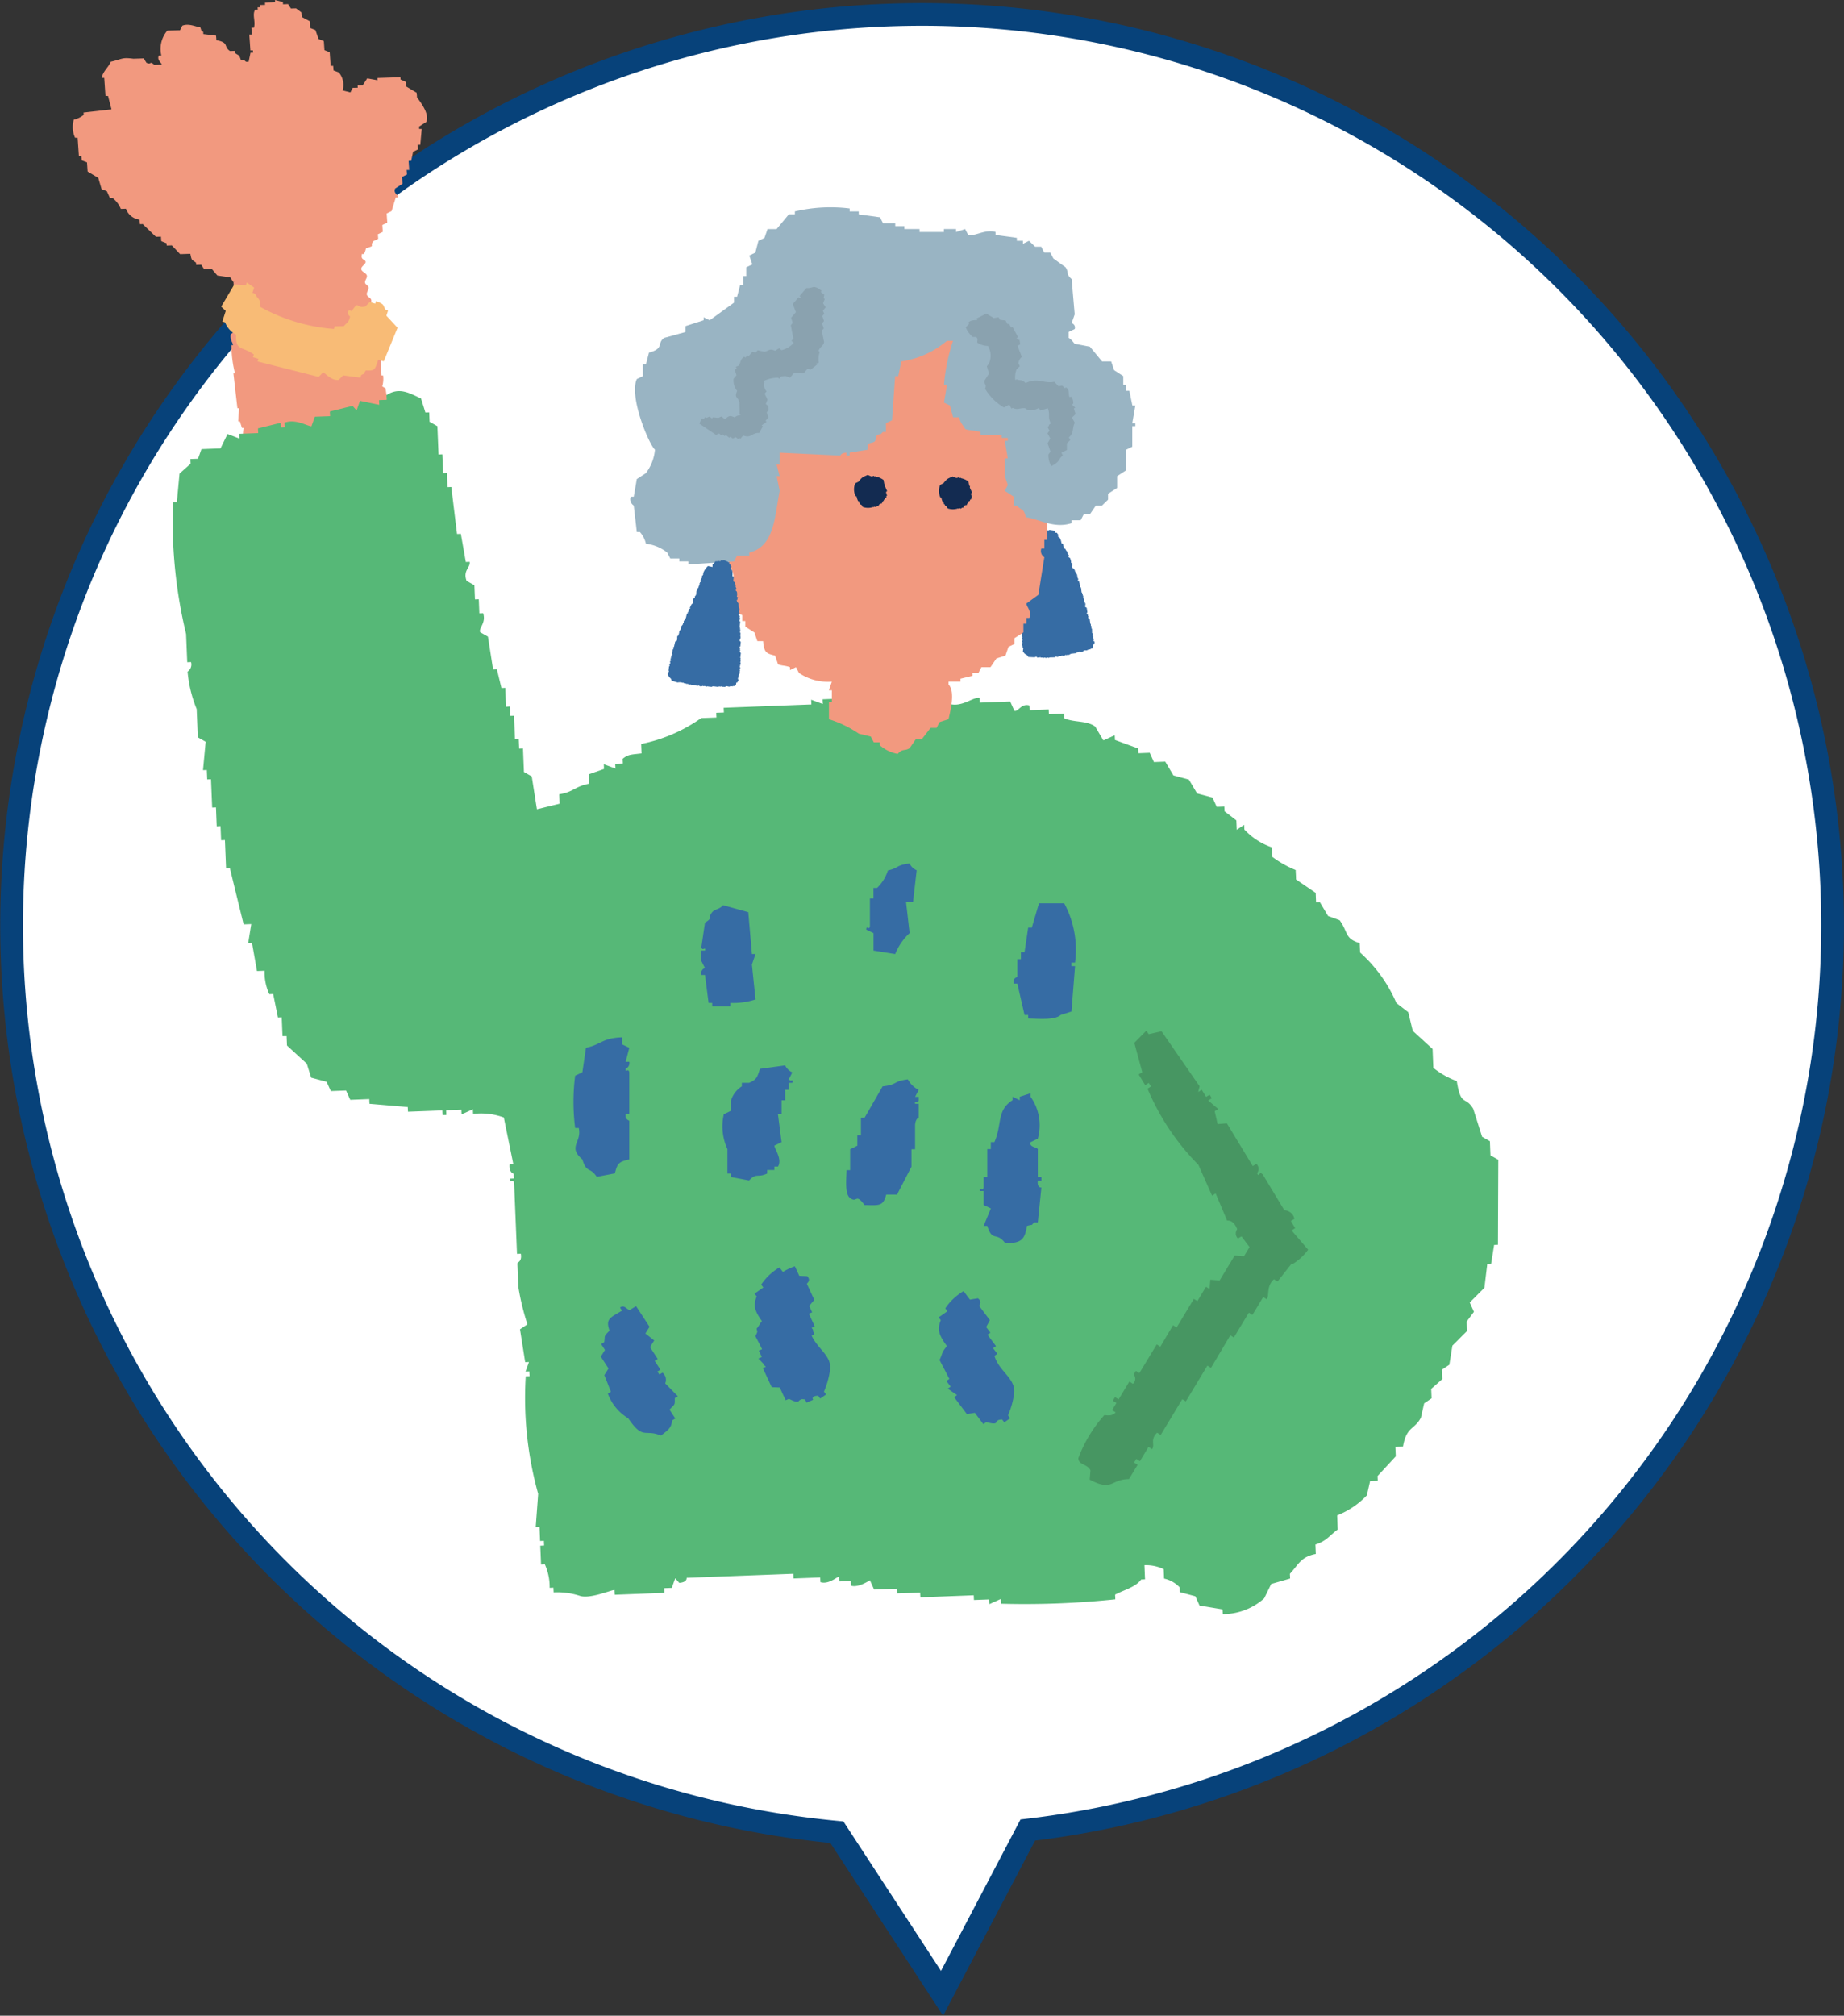 <svg xmlns="http://www.w3.org/2000/svg" width="81.214" height="88.738" viewBox="0 0 81.214 88.738">
  <rect x="0" y="0" width="81.214" height="88.738" fill="#333333" stroke="none"/>
  <g id="Group_50068" data-name="Group 50068" transform="translate(0.5)" style="isolation: isolate">
    <g id="Group_50065" data-name="Group 50065">
      <path id="Union_8" data-name="Union 8" d="M36.357,80.04a40.1,40.1,0,1,1,8.409-.095L40.99,87.133Z" transform="translate(0 0.619)" fill="#fff" stroke="#07427a" stroke-width="1"/>
      <g id="Group_50182" data-name="Group 50182" transform="translate(2.706 0)">
        <g id="Group_50184" data-name="Group 50184">
          <path id="Path_6632" data-name="Path 6632" d="M54.383,33.483c-.007-.027.037-.039.02-.091h-.023c0-.038,0-.075,0-.113h-.024c.007-.03.014-.06.021-.091h-.024v-.045h-.024c0-.068,0-.135-.006-.2H54.3c0-.038,0-.075,0-.113h-.024l0-.09h-.023c-.01-.075-.02-.149-.03-.224l-.071-.043c.007-.022.015-.045.021-.068h-.023c0-.023,0-.045,0-.068h-.024V32.3h-.024a.059.059,0,0,1,.021-.069c-.01-.067-.02-.134-.029-.2l-.071-.042c.006-.053.012-.105.019-.158H54.01c0-.023,0-.045,0-.068h-.024c0-.038,0-.075,0-.112h-.023l0-.045h-.023c0-.038,0-.075,0-.113h-.024c0-.022,0-.045,0-.067h-.023l0-.067h-.023c-.01-.075-.02-.149-.03-.224l-.047-.021c0-.03,0-.06,0-.09h-.023v-.023c.011-.014.037,0,.022-.046h-.023l0-.067-.071-.043a.217.217,0,0,0,.02-.113h-.024c-.009-.06-.019-.119-.028-.179h-.024v-.046H53.6c0-.022,0-.045,0-.067h-.024c0-.022,0-.045,0-.067H53.55v-.045l-.095-.065,0-.045h-.024v-.023h.023c0-.045,0-.09,0-.135l-.046,0a.5.5,0,0,0-.053-.224l-.071-.043c0-.028.04-.042.02-.09h-.023c0-.015,0-.029,0-.045h-.023l-.027-.112H53.2l0-.045h-.023l-.025-.067-.071-.02c-.009-.068-.019-.135-.029-.2l-.07-.021a.609.609,0,0,0-.077-.245l-.071-.043c0-.038,0-.075,0-.112-.008-.015-.031,0-.049-.066l-.069,0c0-.023,0-.045,0-.068-.027-.018,0,0-.024-.022l-.256-.038v.022l-.093,0-.044.069-.117,0v.023l-.092.024a.723.723,0,0,1-.065.159H52l.026.112-.209.006a.79.79,0,0,0-.129.385h.024c-.007.03-.014.06-.02.091h-.024a.038.038,0,0,0,.024.044l-.02.135h-.023c.009.038.018.074.026.112h-.023v.045h-.023l.024.022-.017.2h-.024c0,.038,0,.075,0,.113h-.023c.01.067.019.134.029.2H51.6v.046h-.023c.008.023.017.045.025.067l-.046.024c-.031.076.019.2.03.246-.047.015-.02,0-.046.024a.647.647,0,0,0-.041.2h.023v.022l-.046.024c0,.045,0,.09,0,.135,0,.009-.032.006-.022.046s.033-.008.024.022l-.046.024c0,.068,0,.135.006.2h-.024l0,.068H51.4l0,.045h-.024c.009.029.017.059.026.089h-.024c0,.029,0,.06,0,.09h-.024l0,.045h-.024c0,.06,0,.12.006.18h-.024l0,.045H51.3a.451.451,0,0,1,.007.224H51.28c-.022.089.051.146.007.247l-.046.024.007.247h-.024c-.012.052.03.062.026.09h-.024c0,.068,0,.135.006.2a.058.058,0,0,1,.025.067h-.023c0,.067,0,.135.006.2,0,0,.03,0,.024.045h-.024c-.007.055.021.057.026.09.008.053-.022.06-.02.091v.022h.023c0,.041-.022.046-.022.046l.029.2H51.3c-.006.053-.012.105-.019.158.032.024.044.062.073.088.076.069.111.042.167.153l.3.015v-.023l.069,0V34.2h.024v.022a.063.063,0,0,0,.069-.024l.047.021V34.2h.024v.022l.139,0v.022h.024v-.023a.064.064,0,0,1,.07.02l.116-.025v.023c.04,0,.039-.022.046-.024l.255-.007V34.18c.055-.016.1.022.117.019v-.022l.07,0v-.023l.093,0v-.022l.117.019v-.022l.046,0V34.1l.07.02V34.1l.117,0v-.023h.047v-.023l.255-.029V34l.046,0v-.022l.047.021v-.023h.047v-.023c.032-.009,0,.006.024.022l.139-.026.022-.046.162,0v-.023l.046,0v-.022l.093,0v-.023l.092-.024c0-.015,0-.03,0-.045h.024c0-.038,0-.075,0-.113l.046-.024v-.045h.023c-.008-.03-.017-.06-.026-.09h-.023" transform="translate(-9.438 -5.273)" fill="#366ca4" fill-rule="evenodd"/>
          <path id="Path_6633" data-name="Path 6633" d="M3.061,9.847l.6.578.224-.007c0,.066.01.132.014.2l.232.092c0,.033,0,.066.007.1l.224-.007.365.386.449-.015c.065.314.053.241.252.39,0,.033,0,.066.007.1l.224-.007c.042.064.084.13.126.195l.337-.011.246.29.568.081.126.195.224-.007.007.1.336-.011.007.1.337-.011c0,.033,0,.066.007.1l.673-.022.126.195.673-.022.007.1,1.339-.144c0-.033,0-.066-.007-.1l.337-.011.2-.305.336-.011c.033-.067.066-.135.1-.2.281-.192.212.1.317-.308.618-.18.086-.167.3-.508l.112,0c0-.033,0-.066-.007-.1.291-.216.306.17.428-.312.448-.135.143-.069.317-.309l.218-.107c0-.066-.01-.132-.014-.2l.218-.107c-.007-.1-.014-.2-.021-.3l.218-.107-.027-.4.217-.107.184-.6.113,0c.016-.118-.233-.172-.139-.393l.323-.21c-.007-.1-.014-.2-.02-.3l.217-.107c0-.066-.009-.133-.013-.2l.112,0-.027-.4.112,0c.029-.134.057-.267.085-.4l.218-.107c0-.066-.009-.132-.014-.2l.113,0c.021-.233.043-.466.064-.7l-.113,0c0-.033,0-.066-.007-.1l.323-.21c.157-.367-.3-.921-.412-1.082,0-.066-.009-.132-.014-.2l-.469-.283c0-.066-.01-.132-.014-.2L14.434,3.5c0-.033,0-.067-.007-.1l-1.01.033c0,.033,0,.066.007.1l-.456-.084-.2.305-.224.007.007.1-.225.007-.1.2-.344-.088a.845.845,0,0,0-.166-.791L11.482,3.1c0-.067-.009-.133-.013-.2l-.113,0c-.014-.2-.028-.4-.041-.6l-.232-.092-.027-.4-.232-.091-.139-.394-.232-.091c-.007-.1-.013-.2-.02-.3l-.35-.187c0-.067-.01-.133-.014-.2L9.832.368,9.608.375,9.481.18,9.257.188c0-.033,0-.066-.007-.1L8.907,0c0,.033,0,.066.007.1L8.465.114c0,.033,0,.066.007.1L8.247.22c0,.033,0,.067.007.1l-.112,0c0,.033,0,.066.007.1l-.112,0c-.151.225.026.513-.058.8l-.113,0c.007.1.014.2.021.3l-.113,0c.016.232.032.463.048.7l.112,0,.007.1-.113,0c-.029.134-.056.268-.085.4l-.113,0c-.135-.108,0-.039-.231-.091-.087-.249-.073-.16-.245-.29l-.007-.1-.224.007c-.3-.193-.018-.367-.6-.478,0-.066-.009-.132-.014-.2L5.748,1.5c0-.033,0-.066-.007-.1-.135-.109-.045,0-.126-.195-.209-.027-.5-.189-.792-.074l-.1.2-.561.018a1.241,1.241,0,0,0-.261,1.1l-.113,0c-.088.184.1.305.139.394l-.337.011c-.222-.192-.109.014-.343-.088l-.126-.195-.449.015c-.531-.069-.468.013-1,.133-.132.294-.326.389-.4.71l.113,0c.018.264.036.529.055.794l.112,0q.077.3.153.592L.474,4.955l.007.1a1.088,1.088,0,0,1-.436.214A1.144,1.144,0,0,0,.1,6.063l.113,0c.018.265.036.529.055.795l.112,0c0,.066.009.132.014.2l.232.092.027.4.47.283q.072.246.146.493l.232.092.132.294.113,0a1.159,1.159,0,0,1,.371.485l.224-.007a.725.725,0,0,0,.6.478c0,.066.009.132.013.2l.113,0" transform="translate(0)" fill="#f2997f" fill-rule="evenodd"/>
          <path id="Path_6634" data-name="Path 6634" d="M14.1,33.862c-.072-.163-1.193-1.652-1.264-1.815l-.14,0c-.091-.533-.348-.61-.429-1.141l-.139,0c-.042-.255-.264-.588-.256-.665l.07,0-.007-.1-.223-.185-.1-.477-.224-.185-.039-.576-.07,0-.1-.478-.286-.087c-.007-.1-.014-.192-.02-.288l-.069,0c.016-.1.033-.193.05-.29l-.07,0a1.059,1.059,0,0,1-.179-.571l-.216-.09a1.257,1.257,0,0,0-.1-.477l-.07,0c-.011-.161-.022-.321-.033-.48l-.146-.091L10,25.5l-.146-.091a1.4,1.4,0,0,1,.03-.578l-.07,0c0-.064-.009-.128-.013-.192l-.224-.185L9.46,23.69a.287.287,0,0,0,.05-.29l-.146-.091c0-.064-.009-.128-.013-.192l-.07,0c-.1-.356.181-.291.1-.581l-.147-.091c0-.064-.009-.128-.013-.193l-.07,0c0-.064-.009-.128-.013-.192l-.07,0a3.564,3.564,0,0,1,.011-.866l-.07,0c-.03-.095-.06-.19-.09-.286l-.07,0c.011-.193.02-.386.03-.578l-.069,0-.176-1.534.07,0a5.042,5.042,0,0,1-.156-1.246l.07,0c-.015-.117-.148-.249-.1-.478l.134-.1c-.06-.191-.12-.381-.179-.572l.069,0c0-.064-.008-.128-.013-.193l.07,0c.029-.224-.1-.261-.1-.382l.07,0q-.021-.288-.04-.576l.133-.1c-.008-.128-.017-.256-.026-.384l.07,0c.058-.21,0-.238.113-.389.081-.54.1-.086.33-.3.017-.1.033-.193.051-.29.073-.134.216-.117.336-.2,0-.032,0-.064-.007-.1l.553-.115c0,.033,0,.064.007.1l.07,0,.056-.194.973-.128c.1.028-.02.118.077.094l-.007-.1.35-.011c0-.032,0-.064-.007-.1l.35-.012c0-.032,0-.064-.007-.1l.069,0,.007.1.139,0c0,.032,0,.064.007.1l.2-.1c0-.033,0-.064-.007-.1l.42-.014c0,.032,0,.064.007.1.286-.06,1.042-.366,1.264-.092a.26.26,0,0,1,0,.334.237.237,0,0,1,.25.171c.02.113-.064.245.021.332.035.036.094.053.121.095.078.121-.186.216-.177.355.007.121.213.165.246.283s-.126.237-.069.349c.028.055.1.084.129.137.069.122-.113.263-.05.388.033.067.126.1.165.162.1.159-.185.379-.037.5.037.03.094.045.11.086.024.062-.065.114-.067.179s.066.1.117.14a.368.368,0,0,1,.1.471.379.379,0,0,0-.058.113c-.018.105.113.195.109.3s-.174.471.113.432c.06.375.057.767.083,1.145l.07,0a1.166,1.166,0,0,1-.037.482l.146.091q.069.478.136.958a.155.155,0,0,0-.057.194l.07,0c0,.064.009.128.013.193l.147.091.279,2.012.146.091c0,.064.009.128.013.192l.147.091c.032.127.064.255.1.382l.07,0c.009.128.018.256.026.384l.147.091c.087.2.1.568.193.764l.147.091c-.01.193-.02.386-.03.578l.07,0c0,.032,0,.064.007.1l.21-.007a4.275,4.275,0,0,0,.339.855l.07,0,.02.288.07,0c.032.127.064.255.1.382l.07,0,.02.288.07,0c0,.064.008.128.013.193l.146.091c0,.064.009.128.014.192l.069,0c.007.1.014.193.02.288l.146.091c0,.064.009.128.013.193l.07,0c.073.127.662,2.54.693,2.756Z" transform="translate(-1.56 -2.357)" fill="#f2997f" fill-rule="evenodd"/>
          <path id="Path_6635" data-name="Path 6635" d="M9.1,15.363c.012-.039.025-.077.038-.117l.324.225-.074.233.121.036c.137.308.22.146.212.575a7.955,7.955,0,0,0,3.256.977c.012-.039.024-.078.038-.117l.4-.008c.109-.145.223-.144.271-.43a.171.171,0,0,1-.046-.269l.12.036c.352-.507.147-.1.595-.2l.2-.2.241.073c.012-.039.024-.077.038-.117.368.166.278.126.407.378l.121.037c-.025.077-.05.155-.075.233l.491.53-.608,1.479-.241-.072c-.155.441-.133.494-.549.474-.148.21-.015.105-.2.2-.012.039-.025.077-.038.117l-.761-.1-.195.2c-.325.033-.554-.269-.687-.334l-.195.2-2.69-.68.037-.116-.241-.073c.012-.039.024-.077.038-.117-.5-.37-.823-.144-.778-.872A1.026,1.026,0,0,1,8.182,17l-.121-.036c.05-.156.1-.311.15-.467l-.2-.188q.289-.488.578-.977l.52.029" transform="translate(-1.475 -2.809)" fill="#f8bb76" fill-rule="evenodd"/>
          <path id="Path_6636" data-name="Path 6636" d="M15.739,52.621c0,.069.006.139.008.207l1.512-.057c0,.069.006.138.008.207l.168-.007c0-.069-.006-.138-.008-.207l.671-.026c0,.069.006.139.009.208l.5-.227c0,.069.006.138.008.207a2.871,2.871,0,0,1,1.352.157l.421,2.062-.168.007c-.029.365.184.409.184.409,0,.069.006.138.009.207l-.168.007c.016.294.106-.081.176.2l.127,3.113.168-.007c.061.346-.144.367-.151.422.014.345.028.692.042,1.037a10.824,10.824,0,0,0,.4,1.648l-.327.22.228,1.446.167-.007q-.075.212-.151.422l.168-.007c0,.069.006.139.009.208l-.168.006a15.753,15.753,0,0,0,.547,5.176q-.054.729-.108,1.459l.168-.007c.008.208.017.415.025.623l.168-.007c0,.069.006.138.008.207l-.168.007.034.83.168-.007a2.4,2.4,0,0,1,.21,1.031l.168-.007c0,.069.006.139.009.207a3.213,3.213,0,0,1,1.184.163c.472.122,1.383-.286,1.5-.265,0,.069.006.139.008.207l2.183-.083c0-.069,0-.138-.008-.207l.336-.013q.075-.21.151-.422l.176.2c.361-.02.327-.22.327-.22l3.358-.128,1.344-.051c0,.069.006.139.008.207l1.175-.044c0,.069.006.138.008.207.385.113.742-.259.831-.24,0,.069.006.139.009.208l.5-.02c0,.069.006.139.008.207.327.106.825-.241.831-.239l.185.409,1.007-.038c0,.069.006.138.008.207L38.305,74c0,.069.006.139.009.207l2.35-.09c0,.069.006.139.009.208l.671-.025c0,.069.006.138.009.207l.5-.227c0,.069.006.139.008.208a38.532,38.532,0,0,0,5.037-.193c0-.069-.006-.139-.008-.207.389-.209.9-.325,1.15-.668l.168-.006c-.009-.208-.017-.415-.026-.623a1.8,1.8,0,0,1,.848.176l.017.414a1.306,1.306,0,0,1,.688.39c0,.069.006.138.008.207l.68.182q.092.2.185.409l1.016.169c0,.069.006.139.008.208a2.744,2.744,0,0,0,1.822-.693l.311-.635.831-.239c0-.069-.006-.139-.009-.208.388-.414.476-.745,1.142-.874l-.017-.415c.5-.158.621-.4.982-.661-.009-.208-.017-.415-.025-.623a3.626,3.626,0,0,0,1.309-.881q.071-.314.143-.629l.335-.013c0-.069-.006-.138-.008-.207L59.251,68l-.017-.415.335-.012c.155-.9.506-.735.789-1.277q.072-.314.143-.629l.327-.22-.017-.415L61.3,64.6l-.017-.415.328-.22c.045-.279.089-.558.134-.837l.646-.648c-.006-.139-.011-.277-.016-.415l.318-.428-.184-.409.646-.648q.062-.522.126-1.044l.168-.007c.045-.279.089-.558.134-.836l.168-.007q.007-1.871.015-3.742l-.344-.195c-.009-.207-.017-.415-.025-.622l-.344-.195L62.662,52.7c-.351-.591-.542-.067-.723-1.22a3.579,3.579,0,0,1-1.033-.584l-.034-.83L60,49.27q-.1-.411-.2-.823l-.52-.4a6.317,6.317,0,0,0-1.6-2.225l-.017-.415c-.669-.2-.5-.471-.882-1.006l-.512-.188-.361-.609-.167.007-.017-.415-.866-.591c0-.139-.011-.277-.016-.415a4.674,4.674,0,0,1-1.034-.584c0-.139-.011-.277-.016-.415a3,3,0,0,1-1.21-.785c0-.069-.006-.139-.008-.208l-.327.22-.017-.415-.52-.4c0-.069-.006-.138-.009-.207l-.335.012c-.062-.135-.123-.272-.185-.408l-.68-.183-.361-.609-.68-.182-.361-.609-.5.019-.184-.409-.5.02c0-.069-.006-.139-.008-.208l-1.025-.377c0-.069-.006-.138-.008-.207l-.5.227c-.12-.2-.241-.406-.361-.61-.386-.276-.9-.168-1.361-.363,0-.069-.006-.139-.008-.208l-.672.026c0-.069-.006-.139-.008-.208l-.839.032c0-.069-.006-.138-.009-.207-.362-.11-.5.3-.663.233l-.184-.409-1.344.051c0-.069-.006-.139-.008-.208-.285-.05-.781.432-1.335.259,0-.069-.006-.139-.008-.208L37.2,34.551c0,.069.006.138.008.207-.146.01-.552-.309-1.016-.169,0,.069.006.138.008.207l-.168.007c0-.069-.006-.139-.008-.208l-2.015.077c0,.069.006.138.008.207l-.512-.188c0,.069.006.139.009.208l-3.863.147c0,.069.006.139.009.208l-.336.012c0,.069.006.139.009.208l-.672.025a6.958,6.958,0,0,1-2.644,1.14l.016.415c-.425.054-.587.033-.83.239,0,.069.006.139.008.208l-.336.012c0,.069.006.139.009.208l-.512-.188c0,.069.006.138.008.207l-.663.233.017.415c-.644.119-.68.365-1.326.466l.017.415-1,.246q-.114-.723-.227-1.446l-.344-.195q-.022-.519-.042-1.038l-.168.007-.017-.415-.168.007q-.021-.519-.042-1.038l-.167.007-.017-.415L20.065,35l-.034-.83-.168.007q-.1-.412-.2-.824l-.168.007q-.114-.723-.227-1.446l-.344-.195c-.067-.2.268-.393.134-.836l-.168.007c-.008-.207-.017-.415-.025-.622l-.168.007c-.008-.208-.017-.415-.025-.622l-.344-.195c-.174-.456.18-.588.134-.837l-.168.007q-.109-.619-.219-1.239l-.168.007-.252-2.069-.168.007c-.008-.207-.017-.415-.025-.622l-.168.007-.034-.83-.167.007-.051-1.245-.344-.195-.017-.415-.167.007-.193-.617c-.518-.239-.954-.514-1.52-.149,0,.069.006.138.008.207l-.336.013c0,.069.006.139.009.207l-.848-.175c-.051.14-.1.281-.151.422l-.176-.2-1,.246c0,.069.006.138.009.207l-.672.025q-.075.212-.151.422c-.251-.038-.694-.333-1.184-.162,0,.069.006.138.008.207l-.168.007c0-.069,0-.139-.008-.207l-1,.246c0,.069.006.139.009.207l-.839.033c0,.069.006.138.008.207L7.8,22.993l-.31.635-.84.032q-.075.212-.151.422l-.335.013c0,.069.006.138.008.207l-.487.434q-.059.626-.117,1.252l-.168.006a21.163,21.163,0,0,0,.573,5.8l.051,1.246.167-.007a.377.377,0,0,1-.151.421,5.588,5.588,0,0,0,.4,1.648q.026.623.051,1.245l.345.195-.117,1.251.168-.007.017.415.167-.007.051,1.246.168-.007q.016.415.033.83l.168-.007c.008.207.017.414.025.622l.168-.007q.026.623.051,1.245l.168-.006q.3,1.235.605,2.471l.336-.013q-.067.418-.134.836l.167-.006q.11.619.219,1.238l.335-.013a2.257,2.257,0,0,0,.21,1.032l.168-.007.21,1.031.167-.007.034.83L10.4,49.5l.017.414q.436.4.873.8l.193.616.68.182.185.409.671-.025.185.409.839-.033c0,.069.006.139.008.208l1.688.144" transform="translate(-0.984 -3.887)" fill="#56b877" fill-rule="evenodd"/>
          <path id="Path_6637" data-name="Path 6637" d="M49.678,22.965h-.131q.065-.636.131-1.273l-.395-.255c-.188-.4.189-.752.131-1.018h-.131l-.132-.891-.263-.128v-.509l-.527-.382.132-.255-.263-.127a2.3,2.3,0,0,0-1.185-.891v-.128l-.395.128v-.128h-.527v.128H45.99v-.128h-.263v-.126l-1.58-.255v-.255l-1.712-.127s-.029.13-.263.127l-.263-.127v.127H41.38V16.6h-.922v.127h-.263v.127h-.658l-.131.255h-.263l-.263.383c-.5.32-.855.078-1.054.764h-.263q-.065.191-.131.382l-.527.382V19.4h-.131l-.132.383-.263.127v.382h-.131v.382h-.132v.764l-.263.127c-.161.274,0,.541-.131.892h-.131v.255h-.132c-.1.3.141.34.132.509h-.132v1.018h-.131a.21.21,0,0,0,.131.255q-.066.192-.131.383c.063.09.189,0,.131.255h-.131a2.952,2.952,0,0,0,.263,1.654l-.263.128c-.219.546.221,1.1.263,1.4s-.26.48-.132.891h.132q.065.383.131.764l.263.127v.255h.131V30.6l.4.255.131.382H36.9c.047.464.1.542.527.636q.066.192.131.383c.18.072.3.045.527.127v.127l.263-.127.132.255a2.269,2.269,0,0,0,1.448.382q-.065.191-.131.382h.131v.509H39.8v.764a4.957,4.957,0,0,1,1.317.636l.526.127.132.255h.263v.127a1.657,1.657,0,0,0,.79.382c.226-.258.3-.106.527-.255l.263-.382h.263l.395-.509h.263l.132-.255.395-.127c.076-.349.311-1.211,0-1.528v-.127h.527v-.127l.527-.127v-.127h.263c.043-.085.087-.17.131-.255h.4L47.175,32l.4-.128c.044-.126.087-.255.131-.382l.263-.127v-.255l.395-.255v-.382h.132v-.255h.131c.113-.3-.122-.48-.131-.636l.527-.383q.131-.827.263-1.654a.319.319,0,0,1-.132-.382h.132v-.383h.131V26.02h.132v-.764c.011-.045.17-.033.131-.255a.357.357,0,0,1-.131-.382s.126,0,.131-.255q-.066-.192-.131-.383h.131v-.509h-.131c-.027-.158.208-.214.131-.509" transform="translate(-6.497 -3.012)" fill="#f2997f" fill-rule="evenodd"/>
          <path id="Path_6638" data-name="Path 6638" d="M52.212,19.907c-.045-.216-.089-.432-.134-.648h-.133V19H51.81v-.388l-.4-.259c-.045-.129-.09-.259-.133-.388h-.4c-.179-.215-.357-.432-.536-.647l-.67-.13c-.039-.02-.123-.19-.268-.259V16.67l.268-.13a.2.2,0,0,0-.135-.259l.135-.388-.135-1.554c-.265-.224-.113-.3-.268-.518l-.536-.388-.135-.259h-.268c-.045-.086-.088-.173-.133-.259h-.269l-.268-.259-.267.13v-.13h-.269v-.13l-.937-.129v-.13c-.459-.134-.928.209-1.206.13-.045-.086-.09-.173-.134-.259l-.4.13v-.13h-.536v.13H42.837v-.13h-.67V12.01h-.4v-.13h-.537l-.134-.259-.937-.129v-.13h-.4v-.13a6.851,6.851,0,0,0-2.412.13v.13h-.268l-.536.647h-.4c-.045.13-.089.259-.134.388l-.268.13-.134.518-.268.13c.045.129.089.259.134.388l-.268.129v.389h-.134V14.6h-.135c-.043.172-.088.345-.134.517h-.133v.259l-1.073.777-.267-.129v.129l-.8.259v.259l-.938.259c-.334.234.017.466-.669.647l-.135.518h-.134v.518l-.268.13c-.348.786.541,2.887.8,3.107a2.014,2.014,0,0,1-.4,1.035l-.4.259c-.043.259-.089.518-.134.777h-.133a.325.325,0,0,0,.133.388c.045.388.091.777.134,1.166h.135a1.137,1.137,0,0,1,.267.517,1.837,1.837,0,0,1,.937.388l.135.259h.4v.13h.4V26.9l2.01-.129c.045-.086.088-.173.133-.259h.537v-.13c1.118-.275,1.113-1.581,1.339-2.718-.045-.216-.089-.432-.134-.648h.134L36.54,22.5h.134v-.518l2.679.13s.015-.119.268-.13v.13h.135v-.13l.8-.129V21.59c.364-.1.305-.031.4-.388.267-.078.114.018.267-.13h.135v-.388l.268-.129.135-1.942H41.9l.135-.648a4.012,4.012,0,0,0,2.008-.906h.269a8.4,8.4,0,0,0-.4,1.942h.133c-.043.259-.088.518-.133.777l.268.13c.044.173.089.345.135.518h.267c.083.314.142.285.268.518.208.077.4.043.671.129v.13h.936v.13h.269v.129h-.135l.135.777h-.135v.777l.135.388-.135.259.4.259v.388h.133c.241.264.281.083.4.518.551.065,1.222.514,2.009.259v-.129h.4l.135-.259h.268q.135-.193.267-.388h.269l.268-.259v-.259l.4-.259v-.518q.2-.13.4-.259v-.906l.267-.13v-.906h.135v-.13h-.135c.046-.259.09-.518.135-.777Z" transform="translate(-5.545 -2.054)" fill="#99b4c3" fill-rule="evenodd"/>
          <path id="Path_6639" data-name="Path 6639" d="M43.043,27.053l-.018-.011a.708.708,0,0,1-.459,0l-.038-.063h0v0l-.02-.034c-.082-.022-.045-.013-.064-.06l-.007,0a.261.261,0,0,1-.008-.032h-.033v-.064h-.033a.723.723,0,0,1-.07-.2c0-.009-.007-.018-.009-.027l-.032.01A.681.681,0,0,1,42.232,26l.148-.073.024-.035,0-.011.014,0c.127-.169.179-.162.363-.252l.163.069h.028l.011-.018c.006,0,.007.007.012.01l.062-.022c0,.01.008.02.011.029.088-.007.08-.007.087.011a.833.833,0,0,1,.324.145c.011.064.024.128.035.192h.033a.321.321,0,0,1-.01.074l.1.22-.053.05.051.153-.032.01c0,.13,0,.042-.064.121l.01.03-.063.02.011.03a.6.6,0,0,1-.051.043l-.052.1-.063-.007,0,.018-.029.011-.069.1L43.2,27c-.1.082-.037.035-.128.029l-.012,0-.015.022" transform="translate(-7.772 -4.722)" fill="#132b51" fill-rule="evenodd"/>
          <path id="Path_6640" data-name="Path 6640" d="M47.625,27.13l-.018-.011a.708.708,0,0,1-.459,0l-.038-.063h0v0l-.02-.034c-.082-.022-.045-.013-.064-.06l-.008,0a.262.262,0,0,1-.008-.032h-.033v-.064h-.033a.723.723,0,0,1-.07-.2c0-.009-.007-.018-.009-.027l-.032.01a.681.681,0,0,1-.016-.567l.148-.073.024-.035,0-.011.014,0c.127-.169.179-.162.363-.252l.163.069h.028l.011-.018c.006,0,.007.007.012.01l.062-.022c0,.01.008.02.011.029.088-.007.08-.007.087.011a.833.833,0,0,1,.324.145c.011.064.024.128.035.192h.033a.321.321,0,0,1-.01.074l.1.22-.053.05.051.153-.032.01c0,.13,0,.042-.064.121l.01.03-.063.02.011.03a.6.6,0,0,1-.051.043c-.017.032-.034.064-.052.1l-.063-.007,0,.018-.029.011-.069.1-.028-.018c-.1.082-.038.035-.129.029l-.012,0-.015.022" transform="translate(-8.616 -4.736)" fill="#132b51" fill-rule="evenodd"/>
          <path id="Path_6641" data-name="Path 6641" d="M38.544,15.54l-.3.35.053.042-.042.051-.053-.042-.254.3.136.357-.212.25.073.224-.085.1c.038.2.076.394.113.591l-.084.1.1.083a1,1,0,0,1-.538.326l-.105-.083-.179.108c-.25-.113-.254,0-.474.043l-.294-.065-.085.1-.147-.033-.17.2-.052-.042-.085.1-.052-.042c-.184.109-.15.281-.243.392l-.137.059.052.042-.085.1.073.224-.127.15a.726.726,0,0,0,.156.54c-.138.307.025.246.1.5,0,.17.006.339.009.507l.052.042c-.126.05-.141.018-.274.117-.2-.092-.248-.086-.421.085l-.157-.125-.137.059-.242-.024-.042.05-.1-.083-.137.059-.053-.041-.084.1-.053-.041a.661.661,0,0,0-.117.241l.724.488.137-.059.105.083.042-.05.105.082.042-.05.157.124.042-.05.105.082.137-.059.105.083.042-.051.053.042.126-.15c.341.147.392-.136.706-.11l.159-.292-.052-.042.221-.158-.052-.042.126-.15c-.024-.075-.048-.149-.073-.224l.085-.1-.02-.183-.105-.082c.024-.064.05-.128.074-.192l-.125-.266.084-.1a.429.429,0,0,1-.093-.407l-.052-.042a1.5,1.5,0,0,1,.653-.152l.052.042.085-.1.189-.017.2.074.169-.2.432.007.17-.2.147.033.264-.209-.011-.091.052.041.042-.05a.974.974,0,0,1,.044-.466l-.052-.042c.055-.179.226-.233.243-.392q-.051-.25-.1-.5l.085-.1c-.024-.075-.049-.15-.073-.224l.084-.1c-.024-.075-.048-.149-.073-.224l.085-.1c-.021-.044-.042-.088-.063-.132l.126-.15-.115-.175.074-.192-.052-.042.032-.141-.157-.124.042-.051c-.4-.306-.353-.092-.684-.122" transform="translate(-6.237 -2.855)" fill="#8aa2af" fill-rule="evenodd"/>
          <path id="Path_6642" data-name="Path 6642" d="M48.328,17.323l.031.057-.149.148a1.122,1.122,0,0,0,.308.427l.151,0c.122.1.011.2.064.259a.884.884,0,0,0,.455.135.836.836,0,0,1,.041.781l-.089.117c.032.106.064.211.095.317l-.206.324c-.011.163.117.143.034.347a2.342,2.342,0,0,0,.827.821l.241-.122.093.172.06-.03c.2.107.318-.006.544.016l.122.084a.713.713,0,0,0,.482-.1l.062.114.331-.095c.115.3-.017.356.13.664-.1.095-.056.018-.089.117l-.06.03.093.172-.089.118.124.228-.118.206c.042.125.084.25.126.374l-.09.118a.915.915,0,0,0,.128.519c.4-.212.277-.273.507-.476l-.062-.114.24-.122c0-.1,0-.193,0-.29l.149-.148c-.02-.038-.041-.077-.062-.114.246-.217.131-.414.263-.644l-.124-.229.149-.148c-.009-.106-.041-.126-.064-.259l.06-.03-.153-.141.06-.031a.409.409,0,0,0-.095-.317l-.06.031c-.071-.1.013-.329-.157-.432l-.06.03c-.131-.132-.085-.123-.273-.08l-.184-.2c-.466.1-.725-.207-1.268.058-.175-.183-.209-.091-.395-.165l-.06.031a1.013,1.013,0,0,1,.054-.465l.149-.148-.062-.114a.417.417,0,0,1,.147-.294l-.188-.489.12-.06c-.011-.068-.022-.135-.033-.2-.006-.007-.1.021-.122-.084l.06-.03-.248-.458-.06.03-.093-.172-.06.03-.093-.171-.242-.024-.062-.114-.211.033-.335-.195-.42.213.031.057c-.046.034-.3-.011-.391.125" transform="translate(-8.883 -3.119)" fill="#8aa2af" fill-rule="evenodd"/>
          <path id="Path_6643" data-name="Path 6643" d="M53.5,51.515h-.159v-.153H53.5a4.321,4.321,0,0,0-.477-2.612H51.912l-.318,1.075h-.159c-.053.359-.105.717-.159,1.076h-.159v.307h-.158v.768c-.011.046-.21.044-.159.308h.159q.158.691.317,1.382h.159v.154c.5.014,1.177.074,1.431-.154l.476-.153.159-2" transform="translate(-9.359 -8.983)" fill="#366ca4" fill-rule="evenodd"/>
          <path id="Path_6644" data-name="Path 6644" d="M34.411,53.306h.795v-.153A3.155,3.155,0,0,0,36.319,53l-.159-1.536L36.319,51H36.16L36,49.158l-1.112-.307c-.151.186-.36.166-.477.307-.217.26.069.228-.318.461l-.159,1.076c.044.213.192-.062.159.153h-.159v.461l.159.308a.245.245,0,0,0-.159.307h.159l.159,1.229h.159Z" transform="translate(-6.25 -9.001)" fill="#366ca4" fill-rule="evenodd"/>
          <path id="Path_6645" data-name="Path 6645" d="M44.745,46.6c-.611.076-.443.189-.954.308a1.808,1.808,0,0,1-.477.768h-.158v.461H43V49.36c-.037.215-.162-.064-.159.153l.318.153v.768l.954.153a2.54,2.54,0,0,1,.635-.922l-.159-1.383H44.9l.159-1.382a.626.626,0,0,1-.318-.308" transform="translate(-7.893 -8.586)" fill="#366ca4" fill-rule="evenodd"/>
          <path id="Path_6646" data-name="Path 6646" d="M29.171,56.29v-.308c-.885.032-.91.317-1.589.461l-.159,1.076-.318.153a9,9,0,0,0,0,2.3h.159c.144.647-.5.819.159,1.383.187.623.322.307.635.768l.795-.153c.116-.444.17-.51.636-.614v-1.69c-.01-.04-.2-.051-.159-.308h.159V57.519c-.046-.213-.181.062-.159-.154a.27.27,0,0,0,.159-.307H29.33l.159-.615-.318-.153" transform="translate(-4.98 -10.315)" fill="#366ca4" fill-rule="evenodd"/>
          <path id="Path_6647" data-name="Path 6647" d="M37.359,61.03l.318-.153-.159-1.229h.159v-.614h.159v-.461h.158v-.308h.159c.079-.2-.07-.039-.159-.153l.159-.308a.622.622,0,0,1-.317-.307l-1.113.153c-.117.37-.144.473-.477.614h-.318v.154a1.145,1.145,0,0,0-.476.614v.461l-.318.153a2.382,2.382,0,0,0,.159,1.536v1.076h.159v.153l.795.153c.322-.353.373-.105.795-.307v-.154h.318v-.153h.159c.2-.324-.154-.78-.159-.922" transform="translate(-6.461 -10.595)" fill="#366ca4" fill-rule="evenodd"/>
          <path id="Path_6648" data-name="Path 6648" d="M44.472,58.25c-.693.089-.423.232-1.113.308l-.795,1.383h-.159v.768h-.159v.461l-.317.154v.922H41.77c-.006.409-.084,1.049.159,1.229.324.24.221-.248.635.308.657.01.814.061.954-.461h.476l.636-1.229v-.768h.159V60.247c.024-.281.159-.307.159-.307v-.615H44.79c-.032-.215.125.061.159-.153v-.153H44.79l.159-.308a1.049,1.049,0,0,1-.477-.461" transform="translate(-7.693 -10.733)" fill="#366ca4" fill-rule="evenodd"/>
          <path id="Path_6649" data-name="Path 6649" d="M50.094,65.609c.737-.017.847-.17.954-.768.317-.092.137.022.318-.153h.159q.08-.768.158-1.536s-.2.024-.158-.308h.158V62.69h-.158V61.461c-.036-.091-.392-.083-.318-.307L51.525,61a2.168,2.168,0,0,0-.318-1.844V59l-.477.154v.153l-.317-.153v.153c-.711.441-.454,1.082-.8,1.844h-.158v.307H49.3V62.69H49.14v.461c-.056.21-.2-.06-.159.153h.159v.615l.318.153-.318.768H49.3c.228.731.4.23.795.768" transform="translate(-9.024 -10.872)" fill="#366ca4" fill-rule="evenodd"/>
          <path id="Path_6650" data-name="Path 6650" d="M38.8,68.761l-.195-.421a2.516,2.516,0,0,0-.95.58c.021.047.043.094.065.14l-.436.188.065.14c-.247.364-.229.613.02,1.17-.312.238-.25.286-.45.532l.245.9-.145.063.131.281L37,72.4l.34.357-.145.063q.195.421.39.841l.355.015c.086.187.173.374.26.561l.144-.063c.631.316.276-.055.711.029l.065.139.29-.126-.064-.139a3.8,3.8,0,0,0,.465-.875c.237-.64-.431-1.076-.489-1.808l.145-.063-.131-.281.145-.063-.259-.56.144-.063-.13-.281.225-.266-.325-.7c-.008-.04.195-.134.015-.343l-.355-.015" transform="translate(-6.803 -12.593)" fill="#366ca4" fill-rule="evenodd"/>
          <path id="Path_6651" data-name="Path 6651" d="M38.188,68.773c-.095-.124-.188-.248-.281-.373a2.472,2.472,0,0,0-.805.758l.094.125c-.128.091-.258.18-.385.271.03.042.062.083.093.124-.164.405-.092.647.271,1.141-.255.3-.184.33-.328.61.146.278.29.556.435.835l-.129.091.187.248-.129.091c.138.094.274.188.41.282l-.128.091.56.744.352-.056.374.5.13-.091c.685.183.256-.11.7-.114l.093.124.258-.181c-.032-.041-.063-.082-.094-.124a3.69,3.69,0,0,0,.267-.949c.1-.674-.652-.967-.866-1.671l.129-.091-.188-.249.129-.09-.374-.5.128-.091-.187-.248c.054-.1.108-.2.163-.305-.157-.207-.312-.414-.469-.621-.016-.038.162-.17-.058-.339l-.351.057" transform="translate(-6.783 -12.604)" fill="#366ca4" fill-rule="evenodd"/>
          <path id="Path_6652" data-name="Path 6652" d="M48.127,70.053q-.141-.186-.281-.373a2.467,2.467,0,0,0-.806.758l.094.125-.385.271.093.124c-.163.405-.092.647.271,1.141-.255.3-.184.33-.327.61q.218.417.434.835l-.129.091.188.248-.129.091.409.282-.128.091.561.744.351-.056.374.5.129-.09c.685.183.257-.11.7-.114l.094.124.257-.181c-.032-.041-.063-.082-.094-.124a3.725,3.725,0,0,0,.268-.949c.095-.674-.653-.967-.866-1.671l.128-.091-.188-.249.129-.09-.374-.5.128-.091-.187-.248c.054-.1.108-.2.163-.305l-.468-.621c-.016-.038.162-.17-.059-.339l-.351.057" transform="translate(-8.614 -12.839)" fill="#366ca4" fill-rule="evenodd"/>
          <path id="Path_6653" data-name="Path 6653" d="M29.358,70.559l.085.13c-.562.331-.722.368-.552.882-.286.286-.178.2-.234.506l-.134.082.169.26-.184.294.339.52-.184.294c.1.245.193.488.29.733l-.135.082a2.129,2.129,0,0,0,.9,1.087c.66.971.719.458,1.436.759.358-.266.455-.352.5-.67l.135-.082-.255-.39c.263-.277.228-.19.233-.506l.135-.082-.558-.568a.4.4,0,0,0-.12-.472l-.135.082L31,73.37l.135-.082-.255-.39.135-.082-.339-.52c.061-.1.122-.2.184-.294l-.389-.308.184-.294-.594-.91-.269.164c-.127.02-.243-.257-.438-.1" transform="translate(-5.253 -12.989)" fill="#366ca4" fill-rule="evenodd"/>
          <path id="Path_6654" data-name="Path 6654" d="M55.431,74.516a5.971,5.971,0,0,0-1.14,1.888c0,.307.4.252.533.538-.011.137-.022.273-.033.41,1.025.538.892-.012,1.731-.026l.38-.629-.157-.1.1-.157.157.1.379-.63.157.1c.139-.206-.1-.414.223-.725l.157.1.95-1.574.157.095.95-1.574.157.1L60.983,71l.157.095L61.8,70l.157.1.475-.787.157.1c.126-.188-.032-.567.317-.883l.157.1.917-1.163a.736.736,0,0,1-.125-.506l-1.1-.666-.442.377-.157-.1-.57.945-.409-.033-.665,1.1-.409-.033c-.011.136-.022.273-.033.41l-.157-.1-.379.63-.157-.095-.759,1.259-.157-.1L57.9,71.5l-.157-.1L56.98,72.66l-.157-.095-.095.157a.294.294,0,0,1-.033.41l-.157-.1-.475.787-.157-.1-.095.157.157.1c-.063.105-.126.21-.19.315l.157.1c-.19.213-.468.1-.5.124" transform="translate(-10.004 -12.213)" fill="#479662" fill-rule="evenodd"/>
          <path id="Path_6655" data-name="Path 6655" d="M57.89,58.163a10.627,10.627,0,0,0,2.247,3.367q.3.677.6,1.354l.157-.1.507,1.2s.274-.064.442.377a.315.315,0,0,0,.033.41l.157-.095,1.107,1.478.252.062.786-.476.1.157a2.332,2.332,0,0,0,.69-.634c-.242-.282-.485-.566-.728-.848l.157-.1-.19-.315.157-.095a.466.466,0,0,0-.442-.377l-.95-1.574c-.179-.189-.153.178-.252-.063a.3.3,0,0,0-.033-.41l-.157.1L61.39,59.7l-.409.033c-.042-.188-.086-.378-.128-.567l.157-.095-.442-.377.157-.1-.095-.157-.157.1-.19-.315-.157.1.062-.253-1.677-2.423-.566.129-.1-.157-.533.538q.175.646.351,1.292l-.157.1q.143.235.285.471l.157-.1.1.157-.157.1" transform="translate(-10.561 -10.247)" fill="#479662" fill-rule="evenodd"/>
          <path id="Path_6656" data-name="Path 6656" d="M35.263,35.223c0-.028.046-.029.043-.083l-.023,0c.008-.036.016-.073.025-.109l-.023,0,.042-.082-.023,0c0-.015.007-.029.011-.044l-.023,0,.046-.2-.023,0c.008-.037.016-.073.025-.109l-.023,0,.02-.088-.022,0c.009-.074.018-.149.028-.224l-.058-.058.038-.061-.023,0c0-.022.01-.044.016-.066l-.023,0,.01-.043-.023,0a.06.06,0,0,1,.038-.061l.022-.2-.058-.058c.02-.05.039-.1.058-.149l-.022,0,.015-.065-.023,0c.008-.037.017-.073.025-.11l-.023,0c0-.014.007-.029.011-.043l-.023,0c.008-.037.016-.073.025-.11l-.023,0,.015-.065-.022,0,.015-.066-.023,0c.01-.074.019-.149.028-.224l-.04-.031.02-.088-.022,0,0-.022c.014-.011.037,0,.033-.039l-.023,0c0-.021.011-.043.015-.065l-.058-.059s.051-.064.047-.1l-.023,0c.007-.06.012-.121.018-.18l-.023,0c0-.015.007-.029.011-.044l-.023,0,.015-.066-.023,0c.006-.021.011-.043.015-.065l-.023,0c0-.015.007-.029.011-.044l-.076-.085.01-.044-.023,0,.006-.022.022,0c.011-.044.02-.088.03-.131l-.045-.01a.488.488,0,0,0,0-.229l-.058-.059c.011-.026.049-.031.042-.082l-.022,0,.01-.044-.023,0,0-.114-.023,0,.011-.044-.023,0-.007-.071-.064-.036c.008-.068.015-.135.023-.2l-.063-.037a.6.6,0,0,0-.013-.256l-.058-.058c.008-.037.017-.073.025-.11,0-.016-.029-.007-.03-.075l-.068-.015.015-.066c-.021-.024,0,0-.018-.027l-.239-.1,0,.022-.091-.02-.06.056-.113-.024,0,.022-.1,0a.74.74,0,0,1-.1.139l-.023,0,0,.114-.2-.043a.8.8,0,0,0-.222.343l.023,0c-.015.028-.029.055-.043.082l-.022,0a.037.037,0,0,0,.012.049c-.018.042-.035.085-.053.126l-.023,0,0,.114-.023,0-.01.044-.023,0,.018.027c-.023.064-.046.128-.068.192l-.023,0c-.009.036-.017.073-.025.109l-.023,0c-.007.068-.015.135-.023.2l-.022,0c0,.015-.007.029-.011.044l-.023,0c0,.024.006.046.008.07l-.051.012a.458.458,0,0,0-.033.246c-.048,0-.019-.007-.051.012a.668.668,0,0,0-.091.188l.023,0-.006.022-.05.012c-.011.043-.02.087-.03.131,0,.008-.032,0-.033.039s.036,0,.018.026l-.051.012c-.015.066-.03.132-.045.2l-.023,0c0,.022-.01.044-.015.066l-.022,0c0,.015-.007.029-.011.044l-.023,0c0,.031,0,.062,0,.092l-.023,0c-.007.029-.014.059-.02.088l-.023,0-.01.044-.023,0c-.013.058-.027.117-.04.175l-.023,0-.01.044-.023,0a.456.456,0,0,1-.051.219l-.023,0c-.043.082.013.154-.055.241l-.051.012c-.018.081-.037.161-.055.241l-.023,0c-.025.047.014.067,0,.092l-.023,0c-.015.066-.03.131-.045.2a.058.058,0,0,1,.007.071l-.023,0c-.015.065-.03.131-.046.2,0,0,.03,0,.013.048l-.023,0c-.021.051.007.06,0,.093-.006.053-.036.053-.042.082l0,.022.022,0c0,.04-.033.039-.033.039-.007.068-.015.135-.023.2l.023,0c-.019.05-.038.1-.058.148.025.03.027.07.048.1.056.085.1.067.123.187l.29.086,0-.022.068.015.006-.022.022,0,0,.022a.065.065,0,0,0,.073-.007l.04.032,0-.022.023,0,0,.022.136.029,0,.021.023,0,0-.022c.054,0,.063.037.063.037l.118,0,0,.022c.038.015.043-.012.051-.012l.25.054,0-.022c.057,0,.091.045.108.046l0-.022.068.015.006-.022.091.02,0-.022.108.046,0-.021.046.01,0-.022.063.036,0-.021.113.024,0-.022.046.01,0-.021.255.031,0-.022.046.01,0-.021.041.031,0-.022.045.01.006-.022c.033,0,0,.007.017.027l.141.007.033-.039.158.034,0-.022.046.01,0-.022.091.02.006-.022.1,0,.01-.043.023,0c.008-.037.017-.073.025-.11l.051-.012.01-.044.023,0,0-.092-.023,0" transform="translate(-5.92 -5.535)" fill="#366ca4" fill-rule="evenodd"/>
        </g>
      </g>
    </g>
  </g>
</svg>
